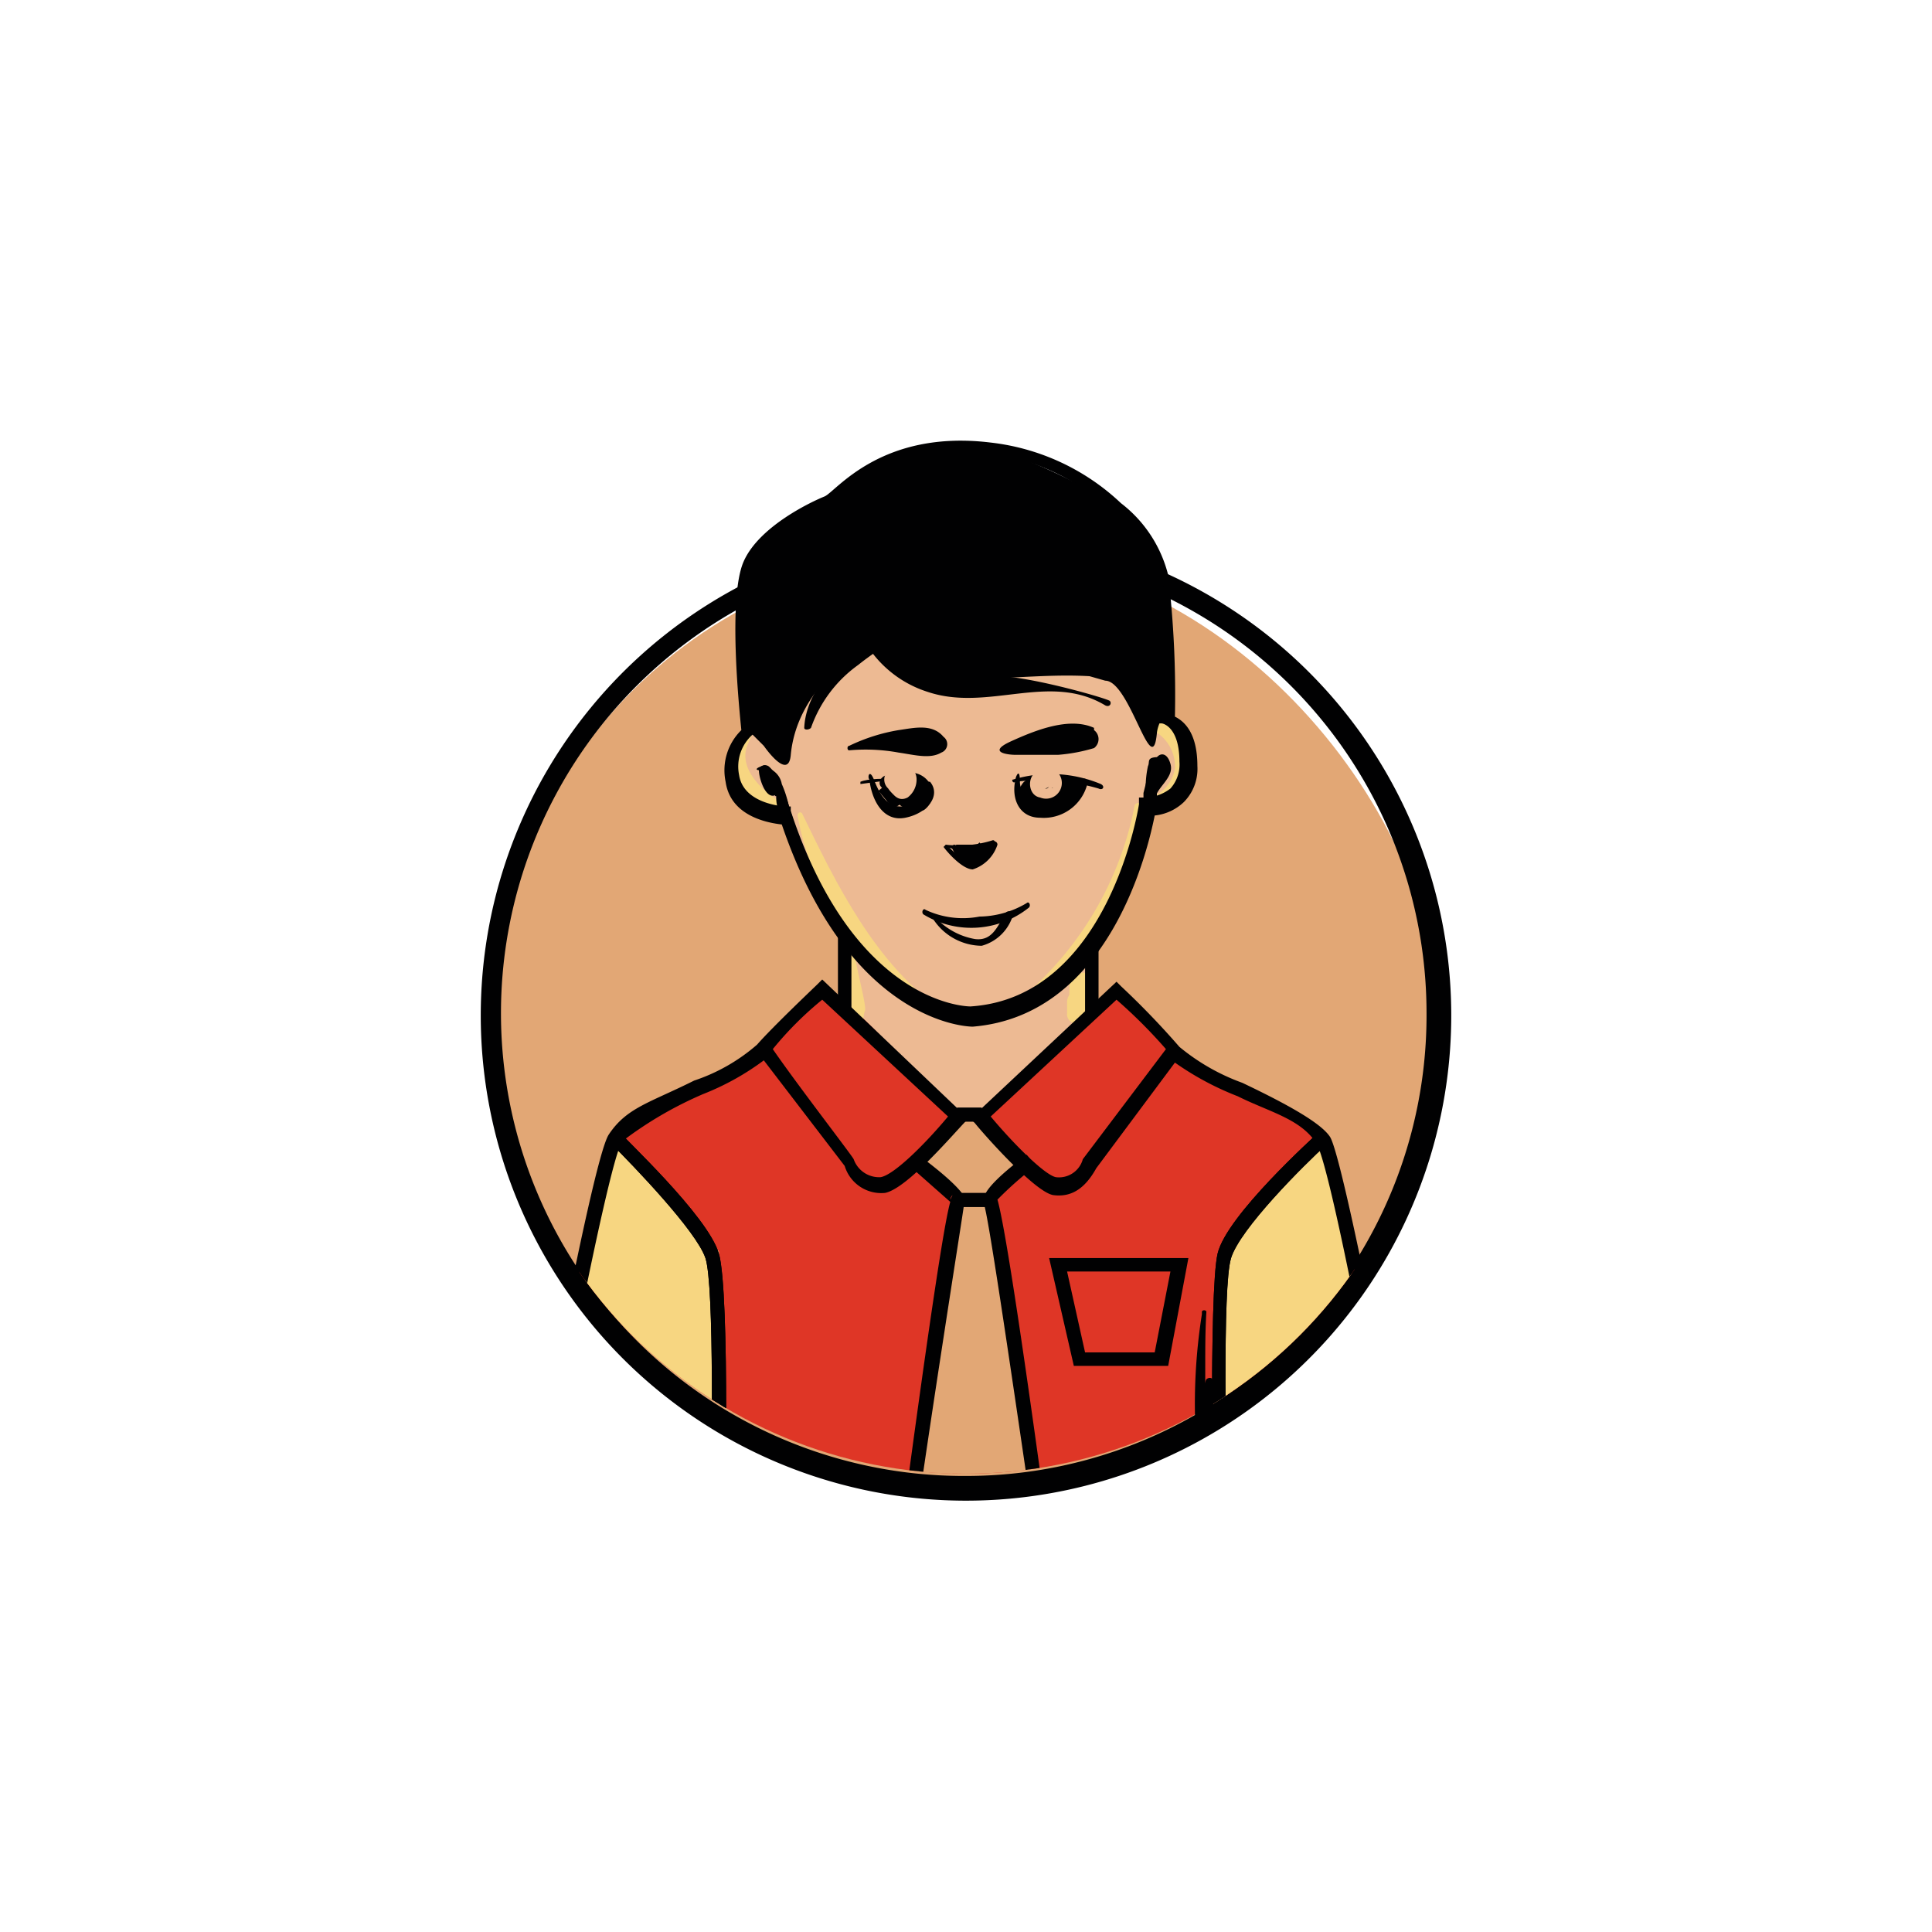 <?xml version="1.0" encoding="UTF-8"?> <svg xmlns="http://www.w3.org/2000/svg" xmlns:xlink="http://www.w3.org/1999/xlink" viewBox="0 0 86 86"> <defs> <style>.a{fill:none;}.b{fill:#e2a775;}.c{fill:#010102;}.d{clip-path:url(#a);}.e{fill:#edba93;}.f{fill:#df3626;}.g{fill:#f7d681;}</style> <clipPath id="a"> <path class="a" d="M64,44.6a21,21,0,0,1-42,0C22,33,31.4,19.3,43,19.3S64,33,64,44.6Z"></path> </clipPath> </defs> <title>Монтажная область 191</title> <rect class="b" x="22" y="24.6" width="42.1" height="42.09" rx="21"></rect> <path class="c" d="M38.2,34a6.3,6.3,0,0,0,4-1c.6-.4.1-1.3-.6-1.3a6.1,6.1,0,0,0-1.8.5,11.1,11.1,0,0,0-1.9.9.5.5,0,0,0,.3.9Z"></path> <path class="c" d="M43,23.6A21.6,21.6,0,1,0,64.6,45.1,21.6,21.6,0,0,0,43,23.6Zm0,42.1A20.6,20.6,0,1,1,63.5,45.1,20.5,20.5,0,0,1,43,65.7Z"></path> <g class="d"> <path class="e" d="M49.4,41.1a16.7,16.7,0,0,1,.8-2,7.3,7.3,0,0,0,.8-2.5,1.1,1.1,0,0,1,.2-.6c.2-.3.5-.3.8-.4a2,2,0,0,0,.8-3,.9.9,0,0,0-.9-.5h-.5c-.7.2-.5-1.9-.9-2.5a3.5,3.5,0,0,0-1.1-1.3c-.2-.1-1.1,1.6-1.4,1.5s-3.1.1-4.7.2-1.7-1.3-2.6-1.6-1.4.6-2,0-2.1-.8-2.4-.1-.5-.4-1.1.1-.4,4.4-1.6,4.3-1.4,1.1-1.2,1.9A1.9,1.9,0,0,0,34,36.1a1.2,1.2,0,0,1,.8.2,1,1,0,0,1,.4.5,12.8,12.8,0,0,1,1.4,3.5,3.8,3.8,0,0,1,.9,4.5A3.7,3.7,0,0,0,38.8,46a32.4,32.4,0,0,1,3.8,3.6,2.3,2.3,0,0,1,1.4-.1c1.5-1.7,3.1-3.2,4.7-4.7A3.8,3.8,0,0,1,49.4,41.1Z"></path> <path class="f" d="M62.6,69.3c-.1-.8-1.1-.6-1.7-.6h-33c-.9,0-3.1.5-4,0s-.2-.1-.3-.6.6-3.4.9-4.8c.6-3.2,1.2-6.4,1.9-9.5.4-1.6.9-3.3,2.1-4.3a9.1,9.1,0,0,1,1.7-.9c1.1-.4,2.9-.8,3.8-1.7s1.4-2.1,2.5-2.9c2.5,1.2,3.9,3.9,6.2,5.6,1.4-.1,2.3-1,3.3-2l2.9-2.7c.5-.4.6-.7,1.3-.4s1,1,1.4,1.3a13.7,13.7,0,0,0,3.9,2.9A9.5,9.5,0,0,1,58.4,50a5.4,5.4,0,0,1,1.1,2.8l1.8,8.4a52.7,52.7,0,0,1,1.4,8.1"></path> <path class="b" d="M46.3,68.8,44.1,53.2a3.6,3.6,0,0,0,1.2-.8.8.8,0,0,0,.2-.4c0-.1-.1-.3-.1-.4a8.1,8.1,0,0,0-1.2-1.4,1.6,1.6,0,0,0-1.6-.4L41,51.9,42.4,53c.2.2.1.2.2.4s-.1.8-.2,1.1c-1.3,4.6-1.6,9.3-2,14a.8.8,0,0,0-.1-.4c-.1.2,0,.6,0,.8l.4-.2h5.8"></path> <path class="b" d="M46.1,67.5l-5.2-2.7L40.7,66l5.6,3"></path> <path class="b" d="M45.9,64.4l-4.6-2.3v1.2L46,65.9A7.6,7.6,0,0,1,45.9,64.4Z"></path> <path class="b" d="M45.6,62.1a1.9,1.9,0,0,0-.2-.8l-3.6-1.8-.2,1.2,4.2,2.1C45.7,62.6,45.7,62.3,45.6,62.1Z"></path> <path class="b" d="M44.6,57.9l-2.3-1.1L42.1,58,45,59.5A9.4,9.4,0,0,1,44.6,57.9Z"></path> <path class="b" d="M44.3,55h0l-1.6-.8v1.2l1.7.9Z"></path> <polygon class="g" points="23.5 69 27.4 50.7 32 55.7 32.4 68.9 23.5 69"></polygon> <polygon class="g" points="62.7 69 58.9 50.7 54.3 55.7 53.9 68.9 62.7 69"></polygon> <rect class="c" x="42.6" y="49.3" width="1.1" height="0.63"></rect> <rect class="c" x="42.6" y="53.1" width="1.4" height="0.63"></rect> <path class="g" d="M35.5,36.3c.6,3.4,3,7.6,6.4,8.9.1.1.2-.1.1-.2-3-2-4.8-5.7-6.3-8.8-.1-.1-.2,0-.2.1Z"></path> <path class="g" d="M37.8,42.2c0,.9-.3,2.1.2,2.9s.4.1.5-.1-.4-1.9-.5-2.8-.3-.1-.2,0Z"></path> <path class="g" d="M48.1,43.3v1a1.3,1.3,0,0,0,.1.6c.1.1.2.1.2,0s.1-.4,0-.7-.1-.6-.1-.9Z"></path> <path class="g" d="M47.9,43.3c0,.3-.1.6-.1.9a.6.6,0,0,0,0,.6h.3c.2-.2.1-.4.1-.6a2.8,2.8,0,0,1-.1-.9Z"></path> <path class="g" d="M46.1,44.4c1.4-.6,2.4-2.3,3.2-3.5A7.6,7.6,0,0,0,50.9,36a.2.2,0,0,0-.4-.1,12.8,12.8,0,0,1-1.6,4.5c-.7,1.1-1.7,3.2-2.9,3.8a.1.1,0,1,0,.1.2Z"></path> <path class="g" d="M47.6,43.7v.6a2.2,2.2,0,0,1-.1.8.4.4,0,1,0,.8.1v-.6c0-.2-.1-.3-.2-.5a.2.2,0,0,0-.4,0c-.1.2-.2.3-.2.5v.6l.7-.2a1.9,1.9,0,0,1-.3-1.3c0-.2-.2-.2-.3,0Z"></path> <path class="g" d="M45.1,45a14.6,14.6,0,0,0,4.1-4.1c.8-1.4,2-3.3,1.6-5a.1.1,0,0,0-.3,0A14.9,14.9,0,0,1,45,44.8c-.1.1,0,.3.1.2Z"></path> <path class="g" d="M33.1,33a2.4,2.4,0,0,0-.2,2.3,1.5,1.5,0,0,0,1.9.9c.2,0,.3-.4,0-.5s-2.1-1.3-1.5-2.6-.1-.2-.2-.1Z"></path> <path class="g" d="M50.9,35.8a2,2,0,0,0,1.9-1.6,1.8,1.8,0,0,0-1.3-2.1c-.2-.1-.3.2-.2.4a1.8,1.8,0,0,1,1,1.7,1.7,1.7,0,0,1-1.4,1.4c-.2,0-.1.2,0,.2Z"></path> <path class="c" d="M39.1,33.9h0Z"></path> <path class="c" d="M23.9,69h-.7c0-.1,3.1-17.3,3.9-18.5s1.8-1.4,3.8-2.4a8.2,8.2,0,0,0,2.8-1.6c.7-.8,2.6-2.6,2.7-2.7l.2-.2L43,49.7v.2c-.5.5-2.6,3-3.6,3.2a1.7,1.7,0,0,1-1.8-1.2l-3.6-4.7a11.6,11.6,0,0,1-2.7,1.5,17,17,0,0,0-3.6,2.1C27,51.8,24,68,23.9,69ZM34.4,46.7c1.1,1.6,3.5,4.7,3.6,4.9a1.2,1.2,0,0,0,1.2.8c.6-.1,2-1.5,3-2.7l-5.6-5.2A15.2,15.2,0,0,0,34.4,46.7Z"></path> <path class="c" d="M40.6,69H40c1.6-12,2.1-14.8,2.3-15.5l-1.7-1.5.4-.5c2,1.5,2,1.9,2,2s-.1.1-.1.2S41.4,63.2,40.6,69Zm2.2-15.3Zm-.4-.5a.3.3,0,0,0-.1.2Z"></path> <path class="c" d="M32.2,69h-.6c.1-4,.2-11.8-.2-13s-3.2-4.1-4.2-5.1l.4-.5c.1.2,3.9,3.7,4.4,5.4S32.3,68.5,32.2,69Z"></path> <path class="c" d="M43.3,45.7c-.3,0-5.5-.2-8.5-9-.9-.1-2.3-.5-2.5-1.9a2.5,2.5,0,0,1,.7-2.3c-.1-1-.6-5.9.1-7.5s3.1-2.7,3.6-2.9,2.5-3,7.4-2.4a10.1,10.1,0,0,1,5.8,2.7A5.8,5.8,0,0,1,52,25.6a45.7,45.7,0,0,1,.3,6.3c.4.2,1,.7,1,2.2a2.1,2.1,0,0,1-.6,1.6,2.2,2.2,0,0,1-1.3.6c-.3,1.5-2,8.9-8.1,9.4Zm-.8-25.5a6.5,6.5,0,0,0-5.4,2.3H37c0,.1-2.7,1.1-3.4,2.6s.1,7.4.1,7.4v.2h-.2a1.9,1.9,0,0,0-.6,1.8c.2,1.3,2,1.4,2.1,1.4h.2v.2c2.8,8.5,7.7,8.7,8,8.7,6.2-.4,7.5-9,7.5-9v-.3h.3a1.9,1.9,0,0,0,1.1-.4,1.6,1.6,0,0,0,.4-1.2c0-1.5-.7-1.7-.8-1.7h-.2v-.3a56.9,56.9,0,0,0-.3-6.4c-.3-1.5-2.6-4.7-7.4-5.4Z"></path> <path class="c" d="M46,69V67.8c-1.2-8.2-2-13.6-2.2-14.2v-.2c0-.1-.1-.5,1.9-2l.4.5a15.6,15.6,0,0,0-1.7,1.5c.2.7.7,3.3,2.2,14.3v1.2ZM43.8,53.7Zm.4-.5h0Z"></path> <path class="c" d="M32.2,69h-.6c.1-4,.2-11.8-.2-13s-3.2-4.1-4.2-5.1l.4-.5c.1.2,3.9,3.7,4.4,5.4S32.3,68.5,32.2,69Z"></path> <rect class="c" x="37.3" y="41.7" width="0.6" height="3.28"></rect> <path class="c" d="M54,69c0-.5-.2-11.5.2-13.2s4.3-5.2,4.5-5.4l.4.5c-1.1,1-3.9,3.8-4.3,5.1s-.2,9-.2,13Z"></path> <path class="c" d="M62.5,69.4H23.3v-.6H62.2c-.2-2.2-2.9-16.8-3.6-17.9s-2.1-1.4-3.5-2.1a13,13,0,0,1-2.8-1.5l-3.5,4.7c-.5.9-1.1,1.3-1.9,1.2s-3.1-2.7-3.5-3.2l-.2-.2,6.5-6.1.2.2a36.3,36.3,0,0,1,2.6,2.7,9.4,9.4,0,0,0,2.8,1.6c2.1,1,3.5,1.8,3.9,2.4s1.7,7,2.2,9.6c1.6,8.8,1.4,9,1.3,9.1ZM44.1,49.7c1,1.2,2.4,2.6,2.9,2.7a1.1,1.1,0,0,0,1.2-.8l3.7-4.9a22.7,22.7,0,0,0-2.2-2.2Z"></path> <path class="c" d="M54,69c0-.5-.2-11.5.2-13.2s4.3-5.2,4.5-5.4l.4.5c-1.1,1-3.9,3.8-4.3,5.1s-.2,9-.2,13Z"></path> <rect class="c" x="48.3" y="42.3" width="0.6" height="2.84"></rect> <path class="c" d="M33.3,25.5c-.1,2.1-.1,4.3,0,6.4a1.2,1.2,0,0,0,.2.8l.5.5s1.1,1.6,1.2.4c.3-3.2,3.5-4.9,3.5-5s3.1,1.6,4.8,1.6,3.3-.2,5-.1l.7.2c1.1,0,2.1,4.6,2.3,2.3.1-.7.7-1.2.7-1.8a18.4,18.4,0,0,0-.3-4.1A7,7,0,0,0,50.2,23a11.4,11.4,0,0,0-2.3-1.5c-2-1-4.2-2-6.5-1.6s-3.4,1.6-5,2.7S33.4,24,33.3,25.5Z"></path> </g> <path class="c" d="M37.9,27a5,5,0,0,0,3.4,3.8c2.7.9,5.4-.9,7.9.6.2.1.3-.1.2-.2s-3.2-1-4.8-1.1-4.7-.9-6.3-3.3c-.2-.2-.5,0-.4.2Z"></path> <path class="c" d="M36.1,32.4a5.8,5.8,0,0,1,2.1-2.8c1-.8,2.1-1.4,3.1-2.1s.1-.7-.3-.6c-2,.9-5.1,3.1-5.2,5.5,0,.1.2.1.3,0Z"></path> <path class="c" d="M41.6,41a2.6,2.6,0,0,0,2.1,1.1,2,2,0,0,0,1.4-1.4.2.2,0,0,0-.3-.1c-.4.6-.6,1.3-1.4,1.2a3.1,3.1,0,0,1-1.7-.9c-.1-.1-.2,0-.1.1Z"></path> <path class="c" d="M34.5,34.8c.1.4,0,.7.1,1.1a5.4,5.4,0,0,0,.5,1.1c.1.1.4,0,.3-.2l-.3-1a10.4,10.4,0,0,0-.4-1Z"></path> <path class="c" d="M51.2,34.1l-.3,1.2v1.3c0,.2.2.2.3.1l.3-1.2c0-.5-.1-.9-.1-1.3s-.2-.2-.2-.1Z"></path> <path class="c" d="M34.7,35.2c-.1-.2-.1-.5-.3-.7a.5.5,0,0,0-.2-.4c-.2-.1-.3,0-.4.1s.2,1.4.7,1.2.2-.2.2-.3l-.3-.3a.4.4,0,0,1-.1-.3h0c-.2.1-.3.1-.2.2l.2.2a.8.8,0,0,1,.2.5c0,.1.2,0,.2-.1Z"></path> <path class="c" d="M34,34.3c.4,0,.4.6.6.9s.2,0,.2-.1-.4-1.2-.9-1,0,.2.1.2Z"></path> <path class="c" d="M51.2,35.3a2.9,2.9,0,0,1,.2-.9h0c.1-.1.2-.2.2,0s-.1.2-.2.3h.3v-.4a.2.2,0,0,0-.4-.2,1.2,1.2,0,0,0-.1.8h.3a1,1,0,0,0,.2-.7l-.4-.2a.8.8,0,0,0,0,.7c0,.2.2.2.4.1s.5-1.1-.1-1.1-.4.2-.5.4a4.5,4.5,0,0,0-.1,1.1c0,.1.2.2.2,0Z"></path> <path class="c" d="M51.4,35.1c.1-.2.2-.3.2-.5s-.1-.2-.2-.1-.1.4-.2.5.2.2.2.1Z"></path> <path class="c" d="M34.1,34.3c.7.3.8,1.7.9,2.3s.2.1.2,0a4.7,4.7,0,0,0-.4-1.7.9.9,0,0,0-.6-.7Z"></path> <path class="c" d="M51.4,35.8c-.1-.7.9-1.1.7-1.8s-.7-.4-.7,0a.2.2,0,0,0,.3.1v.3h-.1a.3.3,0,0,1-.1.2l-.3.4c-.1.3-.2.5-.1.7s.2.1.2,0Z"></path> <path class="c" d="M53.5,58.5a25.8,25.8,0,0,0-.3,4.8.2.2,0,0,0,.4.1,3.7,3.7,0,0,0,.5-1.8h-.4c0,.5-.1.9-.1,1.4H54V61.5c0-.2-.2-.2-.3-.1s-.1,1.1-.1,1.6a.2.2,0,1,0,.4,0,6.6,6.6,0,0,1,.1-1.4.2.2,0,1,0-.4,0,2.4,2.4,0,0,1-.5,1.6h.4c.1-1.6,0-3.2.1-4.8,0-.1-.2-.1-.2,0Z"></path> <path class="c" d="M52,60.8H47.8L46.7,56h6.2Zm-3.7-.6h3.1l.7-3.6H47.5Z"></path> <path class="c" d="M37.8,33.4a8.1,8.1,0,0,1,2.2.1c.7.1,1.4.3,1.9,0a.4.4,0,0,0,.1-.7c-.5-.6-1.3-.4-2-.3a8.1,8.1,0,0,0-2.2.7c-.1,0-.1.2,0,.2Z"></path> <path class="c" d="M48.7,32.4c-1.1-.5-2.6.1-3.7.6s-.1.6.2.6h1.9a7.6,7.6,0,0,0,1.6-.3.5.5,0,0,0,0-.8Z"></path> <path class="c" d="M42.5,37.9a1.9,1.9,0,0,0,1.3-.1c.1-.1.1-.3-.1-.2H42.6c-.1,0-.1.1-.1.2Z"></path> <path class="c" d="M42,37.7c.3.4.9,1,1.3,1a1.7,1.7,0,0,0,1.1-1.1c0-.1-.1-.2-.2-.1s-.5.8-1,.8-.7-.4-1.1-.7Z"></path> <path class="c" d="M42.1,37.7a3.8,3.8,0,0,0,2.1,0c.2-.1.1-.3,0-.3a5,5,0,0,1-2.1.2Z"></path> <path class="c" d="M42.5,38a.9.9,0,0,0,1.6,0c.1-.2-.2-.5-.4-.3h-.2v.5l.4-.2c.1-.1.1-.4-.1-.4h-.4c-.2.1-.2.5.1.5l.4-.2-.3-.4a.8.8,0,0,1-1.1.1c-.1,0-.2.1-.1.2Z"></path> <path class="c" d="M44,38c.1,0,.1-.2,0-.2s-.2.2,0,.2Z"></path> <path class="c" d="M41.1,40.7a4.1,4.1,0,0,0,4.7-.3c.1-.1,0-.3-.1-.2a4.2,4.2,0,0,1-2.1.6,3.9,3.9,0,0,1-2.4-.3c-.1-.1-.2.1-.1.2Z"></path> <path class="c" d="M38.3,34.9l1.5-.2,1.4.2c.1.1.2-.1.1-.1s-2.3-.3-3,0Z"></path> <path class="c" d="M38.7,34.7c.1.9.6,1.9,1.6,1.7s1.6-1,1.1-1.6h-.2c-.1.2-.1.4-.2.6a1.1,1.1,0,0,1-.9.5c-.7,0-1-.7-1.2-1.2s-.3-.1-.2,0Z"></path> <path class="c" d="M45.2,34.7c-.2.9.2,1.7,1.1,1.7a2,2,0,0,0,2.1-1.5c0-.2-.1-.3-.2-.2a2.8,2.8,0,0,1-1.3,1.1c-.6.1-1.5-.3-1.5-1s-.2-.2-.2-.1Z"></path> <path class="c" d="M45.2,34.8a9.2,9.2,0,0,1,3.7.3c.2.1.3-.1.1-.2a5.8,5.8,0,0,0-3.9-.2c-.1,0,0,.2.1.1Z"></path> <path class="c" d="M46.3,35c0,.2-.1.5-.1.7s.3.2.3.1a2.8,2.8,0,0,0,.1-.9.1.1,0,0,0-.3,0v.9c0,.2.3.2.4,0a2.5,2.5,0,0,0,.1-.9c0-.2-.4-.2-.4,0v1c0,.3.4.3.4.1l.3-1h-.5a2.8,2.8,0,0,1-.1.9c0,.2.5.3.5,0l.2-.9h-.5a1.1,1.1,0,0,1-.1.5v.2h0c-.1-.1-.1-.3-.2-.4s0,.2-.2.4h.3c-.2-.1-.2-.1-.1-.2h-.3V35h0v.5l.9.2a1.2,1.2,0,0,0,1-.2l-.5-.4h0c0,.3.2.4.4.3H48a.4.4,0,0,0-.1-.7H46.5c-.4-.1-.8-.1-1,.2s-.2.4-.1.6,1,.7,1.4.2-.3-1.1-.8-.8a.8.8,0,0,0,.1,1.3.7.7,0,0,0,1.1-.6.7.7,0,0,0-1-.7c-.5.1-.6.8-.3,1.2a.6.6,0,0,0,1-.4c0-.4-.4-1.2-.8-.7s-.2,1.1.3,1.3.8-.8.8-1.2-.4-.4-.5-.1l-.2.9H47a2.8,2.8,0,0,0,.1-.9.3.3,0,0,0-.5-.1l-.2,1h.4v-1h-.4a1.9,1.9,0,0,1-.1.8h.4c0-.3-.1-.6-.1-.9h-.3a2.2,2.2,0,0,1-.1.8h.3a2,2,0,0,1,.1-.7c0-.1-.2-.2-.3,0Z"></path> <path class="c" d="M39.3,35c0,.2,0,.3.1.4s.1.2.1.3.8.1.6-.2l-.5-.7-.5.4.5.6c.3.3.7-.1.6-.5l-.3-.5v.5c.1,0,.1,0,0,.1l.7.5a1.7,1.7,0,0,0,.3-1l-.4.5c.2-.1.1.1.1.1l.6.4a1.9,1.9,0,0,0,.2-.7c.1-.3-.2-.5-.5-.4h-.3a.4.4,0,0,0,.1.5h.1v-.3c-.1.1-.1.3-.2.5s.3.8.6.5a.9.9,0,0,0,.2-1.1,1,1,0,0,0-1-.5.5.5,0,0,0-.3.4c0,.3,0,.4-.2.6s.4.8.7.5-.2-1.9-1-1.3-.2.3-.1.5l.2.5.6-.4-.5-.6c-.3-.3-.8.1-.6.4l.6.7.2-.5-.3-.3c0-.2-.2-.1-.2,0Z"></path> <path class="c" d="M40.6,35.5c0,.2-.1.3-.2.5s.1.2.2.1a.7.7,0,0,0,.3-.6.2.2,0,1,0-.3,0Z"></path> <path class="c" d="M46.9,35.7h.2c.1,0,.2-.1.1-.2s-.1-.1-.2-.2-.3.2-.1.3Z"></path> <path class="e" d="M46.1,34.6a.7.7,0,0,0-.1.5.5.5,0,0,0,.6.2c.4-.3.3-1.1-.3-1s-.6,1.1,0,1.2a.7.7,0,0,0,.8-1.1.6.6,0,0,0-.9-.1c-.2.1-.2.3-.2.5s.1.1.1.2.2.1.1,0,.1.1.2.1a.4.4,0,0,0,.4-.2h-.1v.2h.1c.1-.1.1,0-.1,0a.2.2,0,0,1-.3-.3h.2c.1,0,.2.2,0,.3h-.3c.1,0,0,0,0-.1h.2c-.1-.1,0-.1,0-.2s-.2-.3-.3-.1Z"></path> <path class="e" d="M40,34.1c-.3.2-.5.5-.3.8a.5.5,0,0,0,.9,0,.6.6,0,0,0-.7-.8.7.7,0,0,0-.4.7c-.1.2.1.4.3.6s.4.2.6.1a1,1,0,0,0,.4-.8.7.7,0,0,0-.6-.7.7.7,0,0,0-.8.5.5.5,0,0,0,1,.4h-.1c.1,0,.1-.1.1-.2s-.2.3-.4.2h-.2v-.2h.6v.2h-.4v-.2h.2c0-.1,0-.1.1-.1s0-.3-.2-.3Z"></path> </svg> 